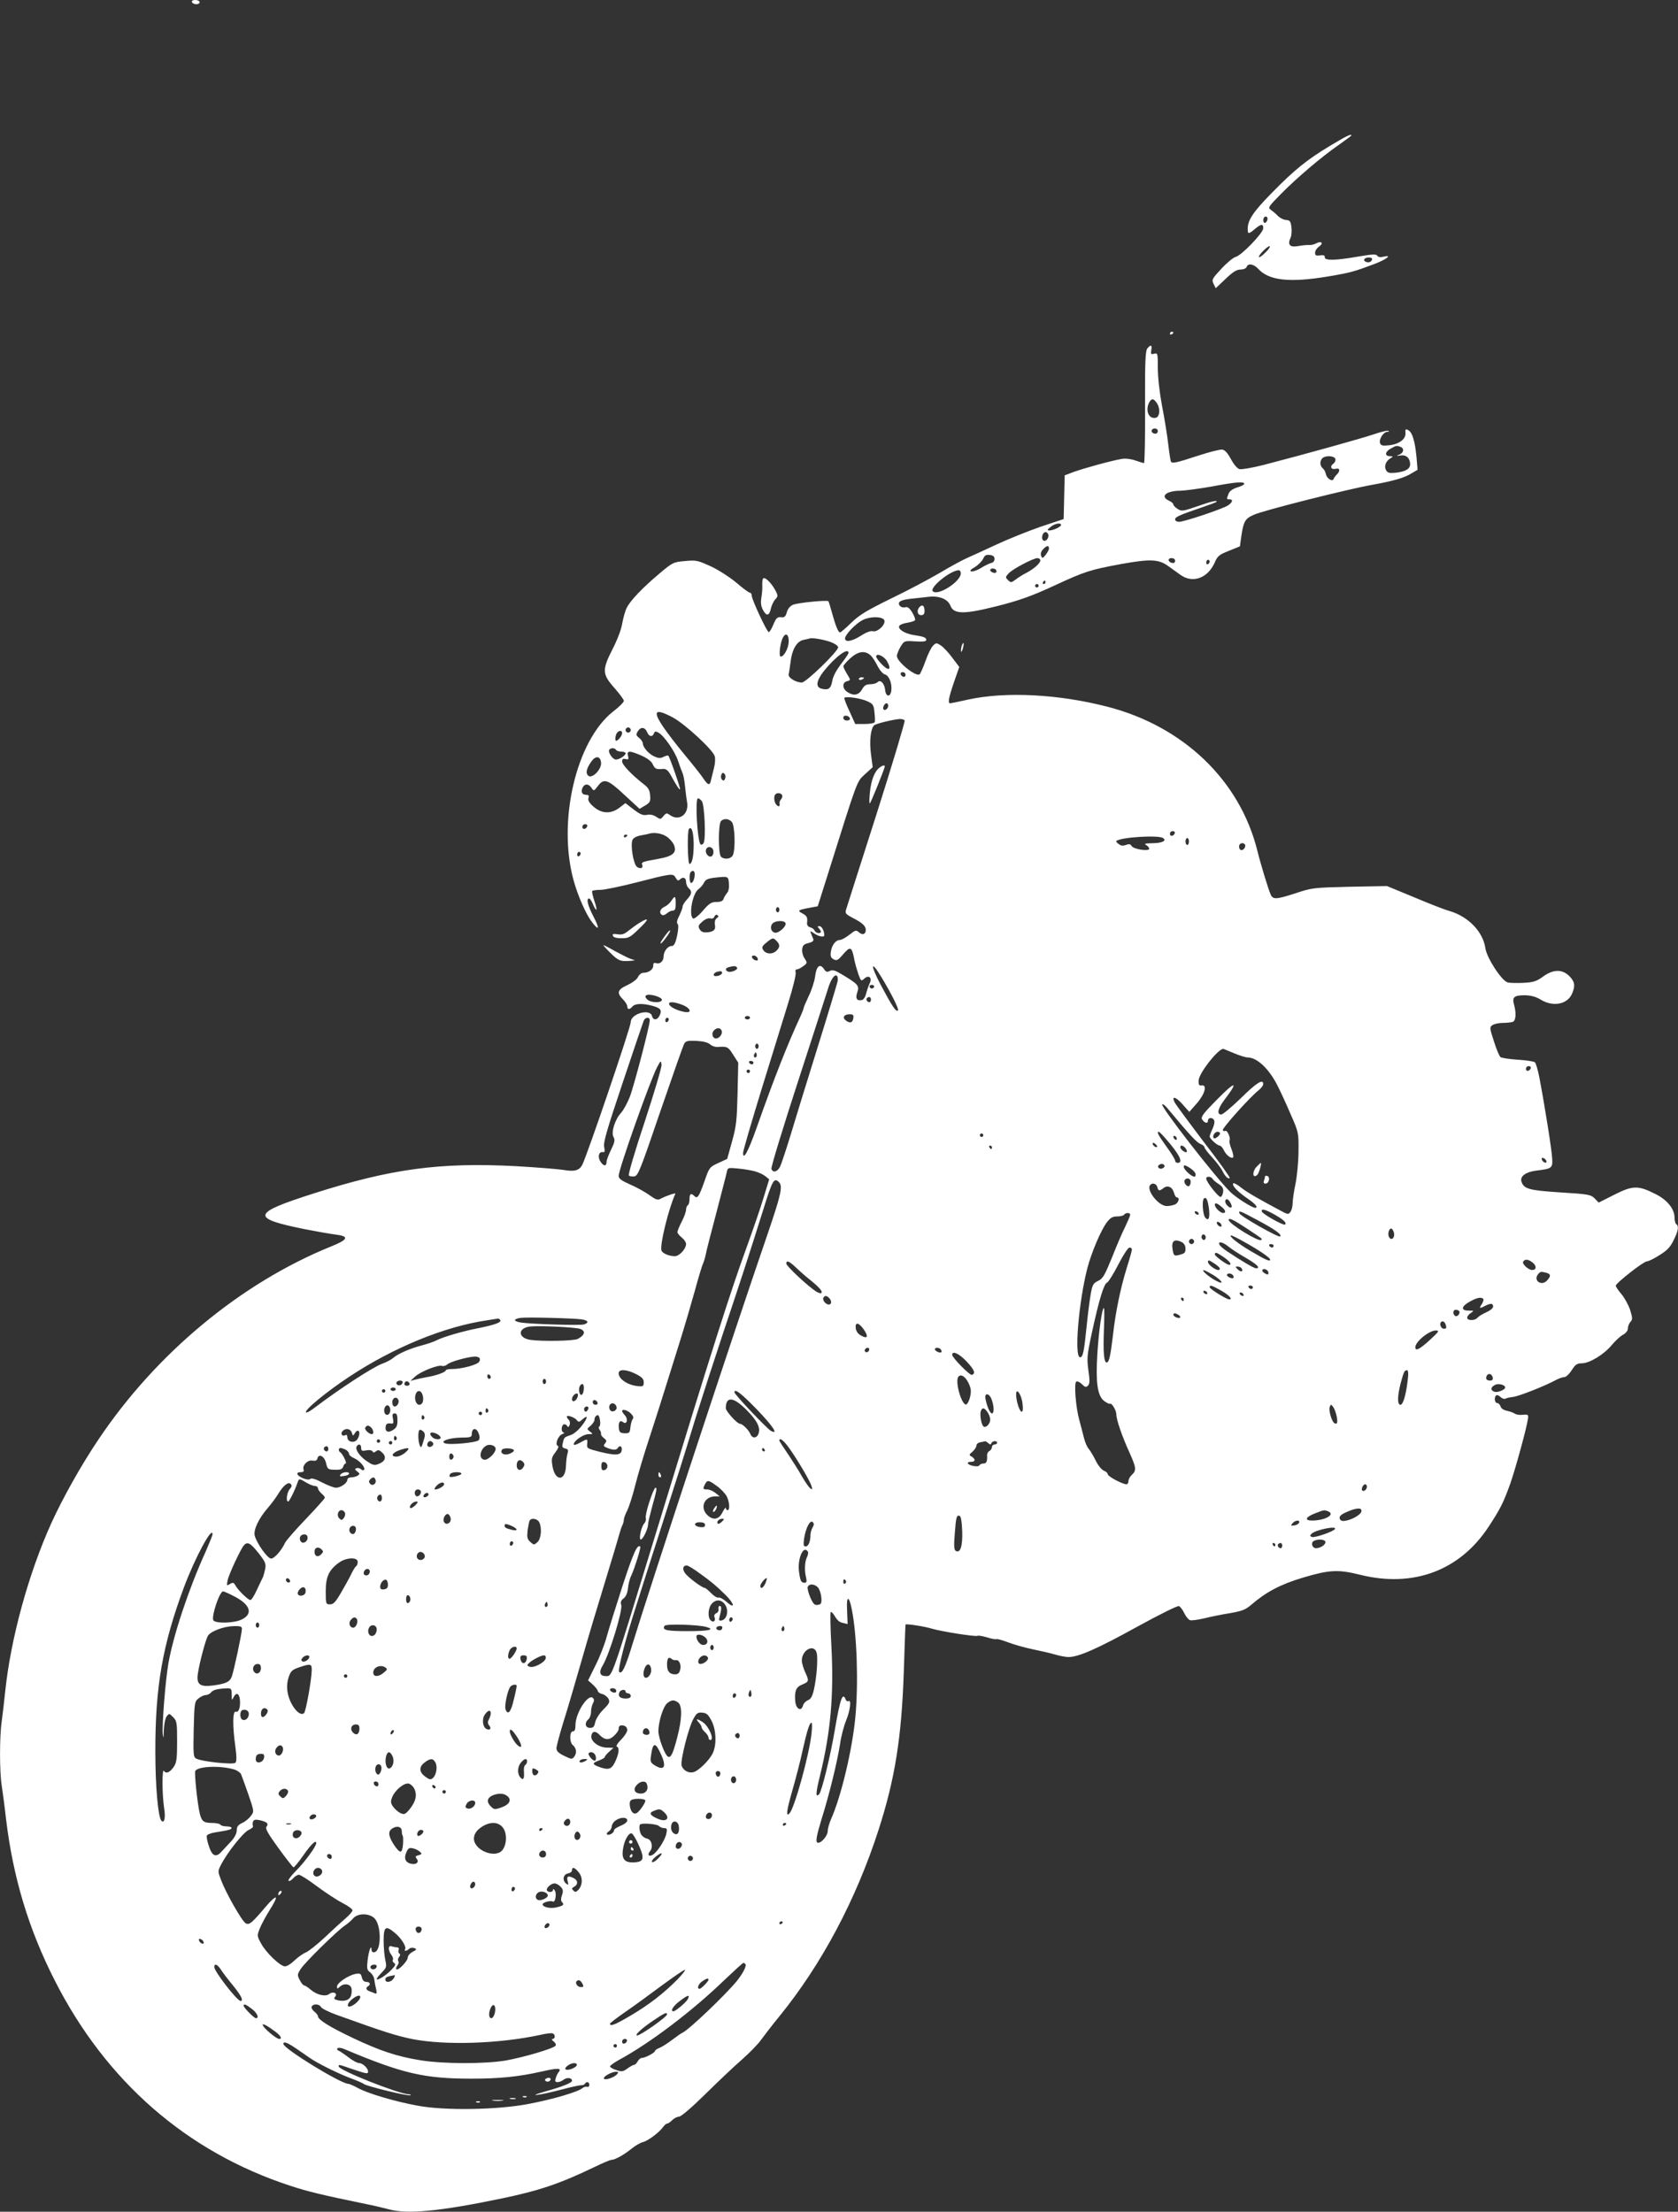 <?xml version="1.0" standalone="no"?>
<!DOCTYPE svg PUBLIC "-//W3C//DTD SVG 20010904//EN"
 "http://www.w3.org/TR/2001/REC-SVG-20010904/DTD/svg10.dtd">
<svg version="1.0" xmlns="http://www.w3.org/2000/svg"
 width="971pt" height="1280pt" viewBox="0 0 971 1280"
 preserveAspectRatio="xMidYMid meet">
<rect x="0" y="0" width="971" height="1280" fill="#333333" stroke="none"/>
<g transform="translate(0,1280) scale(0.1,-0.1)"
fill="#ffffff" stroke="none">
<path d="M1110 12791 c0 -5 6 -11 13 -13 17 -7 38 2 31 13 -7 12 -44 12 -44 0z"/>
<path d="M7698 11957 c-138 -83 -209 -141 -341 -276 -106 -108 -137 -155 -137
-206 0 -31 5 -31 42 0 36 30 48 31 48 4 0 -27 -126 -158 -160 -166 -14 -4 -51
-34 -82 -68 -54 -58 -57 -63 -46 -87 l13 -26 57 54 c42 40 64 54 86 54 17 0
32 6 36 15 8 23 40 18 67 -11 62 -68 182 -81 404 -44 130 22 151 28 268 72 73
28 107 56 51 42 -17 -4 -29 -2 -34 6 -6 10 -27 9 -106 -4 -135 -24 -199 -25
-198 -5 1 11 -6 14 -27 11 -24 -3 -29 -1 -29 16 0 11 10 26 23 35 28 19 15 35
-16 19 -12 -7 -31 -11 -42 -10 -11 1 -39 -2 -62 -6 -49 -9 -64 7 -45 48 6 13
8 41 5 62 -4 33 -9 39 -30 41 -14 0 -35 11 -47 22 -11 12 -30 28 -41 36 -19
13 -17 17 55 90 91 93 239 219 338 287 39 28 72 52 72 54 0 11 -27 -2 -122
-59z m-365 -432 c-3 -8 -9 -15 -14 -15 -10 0 -12 24 -3 33 11 11 24 -3 17 -18z
m-11 -187 c-17 -18 -34 -29 -37 -26 -3 3 8 20 26 37 17 18 34 29 37 26 3 -3
-8 -20 -26 -37z m618 -37 c0 -6 -5 -13 -10 -16 -15 -9 -43 3 -35 15 8 13 45
13 45 1z"/>
<path d="M6770 10869 c0 -5 5 -7 10 -4 6 3 10 8 10 11 0 2 -4 4 -10 4 -5 0
-10 -5 -10 -11z"/>
<path d="M6639 10783 c-11 -13 -14 -79 -13 -340 1 -177 -2 -323 -6 -323 -4 0
-27 7 -50 15 -26 9 -58 13 -79 9 -56 -9 -219 -54 -277 -75 l-53 -20 -3 -126
-3 -127 -135 -45 c-74 -26 -189 -72 -255 -103 -66 -31 -141 -65 -166 -76 -26
-11 -98 -50 -160 -87 -63 -37 -191 -105 -285 -150 -140 -69 -180 -93 -228
-139 -31 -31 -61 -56 -65 -56 -10 0 -25 35 -47 115 -9 33 -18 62 -20 65 -4 9
-176 -8 -205 -20 -17 -7 -30 -23 -36 -43 -7 -26 -14 -32 -34 -29 -21 2 -28 -5
-44 -43 -10 -25 -22 -44 -27 -43 -12 4 -98 189 -98 211 0 9 -5 17 -11 17 -6 0
-41 26 -77 57 -37 31 -103 74 -148 95 -77 35 -85 37 -150 31 -67 -6 -71 -7
-150 -74 -96 -81 -166 -154 -187 -196 -9 -17 -20 -57 -26 -89 -5 -35 -28 -95
-55 -148 -63 -123 -62 -147 9 -227 30 -34 55 -68 55 -75 0 -8 -27 -35 -61 -61
-215 -168 -325 -637 -229 -981 25 -89 71 -194 106 -239 41 -54 45 -38 8 33
-33 64 -43 104 -25 104 5 0 14 -14 21 -30 22 -53 30 -43 10 14 -10 30 -16 57
-13 60 4 3 25 6 48 6 22 0 113 19 200 41 214 55 220 56 235 29 9 -16 15 -19
23 -11 19 19 37 12 37 -13 0 -13 7 -29 15 -36 21 -18 19 -35 -10 -66 -14 -15
-25 -33 -25 -41 0 -8 -9 -31 -19 -52 -13 -25 -17 -41 -10 -48 6 -6 5 -30 -3
-69 -10 -45 -18 -59 -32 -59 -22 0 -46 -31 -46 -61 0 -27 -22 -46 -44 -38 -12
4 -16 0 -16 -15 0 -22 -27 -41 -58 -41 -10 0 -24 -11 -30 -24 -6 -14 -32 -33
-61 -47 -58 -26 -64 -45 -26 -83 14 -14 25 -32 25 -41 0 -19 14 -19 30 0 15
18 59 19 115 4 48 -13 57 -25 42 -56 -13 -28 -37 -30 -44 -3 -12 45 -123 13
-123 -35 0 -30 -254 -776 -281 -827 -17 -32 -45 -40 -107 -29 -31 5 -156 15
-277 22 -441 23 -722 -15 -1170 -158 -360 -115 -367 -143 -50 -207 66 -13 146
-27 178 -31 80 -10 72 -29 -28 -69 -522 -212 -1012 -619 -1346 -1118 -99 -147
-206 -338 -272 -483 -132 -292 -235 -668 -267 -975 -6 -58 -15 -135 -20 -172
-13 -86 -13 -293 0 -372 5 -33 17 -121 25 -194 41 -339 131 -637 281 -932 297
-586 765 -994 1364 -1190 103 -34 188 -54 440 -106 41 -8 100 -22 130 -30 107
-30 299 -11 650 62 221 46 337 85 543 184 45 22 88 40 95 40 20 0 73 29 117
65 22 18 52 35 66 38 29 7 95 57 116 87 8 11 18 20 24 20 5 0 18 9 29 20 11
11 29 20 39 20 12 0 74 53 153 131 73 72 169 163 213 201 44 39 94 90 110 114
17 23 64 85 106 136 244 300 443 675 573 1078 95 295 133 532 146 915 5 149 9
271 10 273 0 6 108 -10 150 -23 55 -17 260 -49 267 -42 2 3 27 -1 55 -9 27 -9
52 -13 55 -10 3 2 33 -6 67 -19 34 -13 98 -31 142 -40 43 -9 101 -22 128 -30
27 -8 63 -15 80 -15 58 1 164 47 394 174 129 71 236 124 244 121 8 -3 22 -22
31 -41 9 -19 24 -37 32 -40 8 -4 45 1 83 10 37 9 104 23 150 30 68 12 90 20
122 48 87 75 170 119 301 158 151 45 203 48 330 16 308 -76 576 24 743 278 67
102 86 139 126 251 31 89 96 327 102 375 3 23 0 25 -30 22 -18 -2 -38 1 -45 6
-7 5 -27 13 -46 17 -20 4 -35 14 -38 26 -3 10 -12 19 -19 19 -16 0 -19 36 -5
45 5 3 16 -2 25 -11 9 -8 21 -12 27 -9 6 4 25 8 42 10 31 2 188 64 252 99 17
9 38 16 47 16 10 0 29 18 43 40 21 33 31 40 58 40 45 0 129 51 174 106 21 25
50 52 66 60 16 9 27 23 27 36 0 12 7 29 15 38 13 14 12 22 -2 69 -10 29 -32
70 -50 91 -18 21 -33 43 -33 49 0 15 161 141 180 141 9 0 42 16 73 36 45 28
63 47 82 87 27 54 31 82 15 92 -5 3 -10 21 -10 38 0 50 -42 103 -111 137 -99
50 -130 50 -237 -4 l-91 -46 -23 24 c-22 22 -34 25 -198 35 -183 12 -212 20
-226 63 -9 30 24 55 84 63 93 11 97 15 94 70 -2 47 -43 306 -75 473 -8 40 -19
78 -25 84 -5 5 -50 12 -99 15 -48 3 -93 10 -100 15 -7 5 -24 46 -38 91 -25 77
-26 82 -9 94 10 7 37 13 60 13 23 0 49 3 58 6 18 7 21 51 7 101 -12 42 1 53
63 53 36 -1 63 -8 91 -25 70 -43 151 -29 180 30 22 48 19 73 -14 106 -41 41
-93 40 -152 -3 -37 -27 -55 -33 -111 -36 -37 -2 -79 -1 -93 2 -35 9 -122 142
-130 200 -14 94 -98 181 -205 213 -30 8 -124 45 -209 81 l-155 64 -215 -4
c-209 -5 -219 -6 -312 -37 -114 -37 -133 -38 -146 -8 -13 28 -57 172 -78 257
-102 405 -428 717 -867 830 -283 73 -589 89 -807 41 -52 -12 -98 -21 -103 -21
-14 0 -9 30 22 121 l31 89 -40 53 c-21 29 -51 61 -66 71 -26 17 -28 17 -46 -1
-11 -11 -30 -50 -43 -87 -13 -37 -29 -73 -34 -78 -19 -19 -132 72 -132 105 0
11 10 35 21 54 22 35 22 35 85 31 45 -3 64 0 64 8 0 15 -15 20 -74 29 -51 8
-93 35 -82 53 4 7 25 15 47 18 22 4 42 10 44 15 3 4 -4 24 -16 44 -14 24 -27
34 -38 31 -22 -7 -45 9 -38 27 3 9 26 17 61 21 31 3 80 9 109 12 63 7 112 -13
127 -52 19 -49 78 -50 265 -3 131 33 203 58 345 124 168 78 201 88 379 121
168 30 215 28 271 -12 22 -16 54 -39 71 -51 71 -51 158 -19 198 71 16 38 26
46 82 68 l64 26 8 58 c13 87 22 103 73 125 54 25 551 150 684 173 121 22 186
40 229 67 l34 20 -6 72 c-9 94 -24 144 -47 157 -16 9 -19 7 -17 -16 3 -35 -37
-65 -95 -71 -37 -4 -46 -2 -52 12 -8 22 19 65 42 66 10 0 12 3 5 6 -7 2 -45
-7 -85 -21 -71 -24 -394 -114 -633 -176 -66 -17 -130 -28 -142 -25 -13 3 -33
26 -50 58 -19 35 -35 53 -50 55 -12 2 -71 -13 -130 -32 -135 -44 -159 -50
-167 -38 -3 5 -10 51 -16 103 -6 52 -22 151 -36 222 -14 75 -24 163 -24 216 0
86 -1 89 -21 84 -19 -5 -21 -3 -17 20 6 31 -3 35 -23 10z m56 -317 c21 -32 16
-80 -8 -84 -40 -8 -61 43 -37 89 14 25 26 24 45 -5z m5 -161 c0 -8 -6 -15 -14
-15 -17 0 -28 14 -19 24 12 12 33 6 33 -9z m1404 -91 c23 -9 20 -33 -6 -45
-21 -8 -20 -9 7 -5 33 5 54 -15 55 -51 0 -27 -28 -43 -85 -49 -37 -3 -46 -1
-55 16 -12 23 0 53 28 69 15 9 14 10 -5 11 -32 0 -29 26 5 44 31 18 35 18 56
10z m-377 -69 c3 -9 -2 -22 -12 -29 -22 -16 -12 -36 15 -29 23 6 27 -12 6 -33
-8 -7 -16 -19 -19 -26 -7 -19 -41 4 -45 30 -2 11 -10 26 -18 32 -17 15 -18 42
-2 58 17 17 67 15 75 -3z m-527 -145 c0 -5 -18 -15 -41 -21 -27 -9 -44 -21
-50 -37 -12 -31 -12 -32 6 -32 22 0 18 -17 -9 -35 -30 -20 -254 -95 -283 -95
-13 0 -23 6 -23 14 0 14 21 24 159 71 41 14 77 27 79 30 13 13 -31 3 -112 -26
-82 -28 -89 -29 -112 -14 -13 8 -24 20 -24 25 0 6 -11 16 -25 22 -55 25 -17
58 67 58 29 1 109 12 178 24 139 26 190 31 190 16z m-1060 -238 c0 -11 -46
-32 -68 -32 -14 1 -13 4 7 20 23 20 61 27 61 12z m-76 -51 c9 -14 -4 -41 -20
-41 -8 0 -14 8 -14 18 0 29 22 43 34 23z m6 -85 c0 -8 -9 -24 -19 -37 -18 -22
-20 -22 -26 -6 -5 11 -1 25 10 37 21 23 35 26 35 6z m-315 -61 c0 -12 -8 -21
-19 -23 -11 -3 -37 -15 -59 -29 -21 -13 -46 -22 -55 -20 -13 2 -8 9 19 25 20
12 41 34 48 48 9 20 17 25 39 22 19 -2 27 -9 27 -23z m265 -8 c0 -17 -38 -50
-82 -73 -18 -9 -45 -26 -61 -38 -25 -19 -28 -19 -44 -3 -16 15 -15 18 3 38 22
25 141 88 167 89 9 0 17 -6 17 -13z m780 -3 c0 -9 -7 -14 -17 -12 -25 5 -28
28 -4 28 12 0 21 -6 21 -16z m200 -3 c0 -6 -4 -13 -10 -16 -5 -3 -10 1 -10 9
0 9 5 16 10 16 6 0 10 -4 10 -9z m-1236 -50 c3 -4 3 -11 0 -14 -8 -8 -34 3
-34 14 0 11 27 12 34 0z m-204 -19 c0 -48 -133 -133 -162 -104 -21 21 100 120
150 122 6 0 12 -8 12 -18z m490 -52 c0 -5 -5 -10 -11 -10 -5 0 -7 5 -4 10 3 6
8 10 11 10 2 0 4 -4 4 -10z m-40 -20 c0 -5 -4 -10 -10 -10 -5 0 -10 5 -10 10
0 6 5 10 10 10 6 0 10 -4 10 -10z m-892 -202 c5 -26 -41 -68 -67 -61 -13 3
-38 -6 -69 -26 -52 -33 -92 -40 -92 -16 0 21 58 83 99 105 46 25 124 23 129
-2z m-554 -121 c-1 -38 -27 -87 -46 -87 -13 0 -4 80 13 111 16 30 34 17 33
-24z m244 -3 c23 -9 42 -22 42 -30 0 -24 -186 -204 -210 -204 -35 0 -82 29
-76 48 2 9 7 42 11 73 8 69 35 116 72 125 15 3 33 7 38 9 16 5 77 -5 123 -21z
m102 -63 c0 -5 -20 -34 -44 -65 -27 -36 -46 -71 -50 -97 -7 -43 -22 -55 -61
-45 -37 9 -32 45 13 103 66 82 142 139 142 104z m128 -14 c10 -9 28 -37 40
-61 12 -24 31 -46 42 -49 24 -6 42 -50 38 -91 -4 -42 -32 -42 -36 1 -4 38 -27
62 -44 45 -7 -7 -26 -12 -42 -12 -24 0 -35 -7 -48 -30 -19 -34 -50 -39 -86
-14 -28 19 -29 54 -2 61 24 7 24 5 0 45 -11 18 -20 37 -20 42 0 5 18 26 40 46
45 41 85 47 118 17z m95 -34 c28 -49 11 -60 -29 -19 -19 19 -34 40 -34 46 0
23 45 4 63 -27z m107 -79 c0 -17 -22 -14 -28 4 -2 7 3 12 12 12 9 0 16 -7 16
-16z m-220 -153 c31 -14 36 -21 40 -62 3 -26 4 -52 2 -58 -2 -6 -27 -11 -58
-11 l-55 0 -33 73 c-19 39 -32 75 -30 78 6 11 97 -2 134 -20z m120 -25 c0 -16
-18 -31 -27 -22 -8 8 5 36 17 36 5 0 10 -6 10 -14z m-1247 -68 c71 -38 234
-189 243 -225 4 -13 2 -43 -4 -66 -6 -23 -13 -54 -17 -69 -7 -37 -18 -35 -47
10 -14 20 -62 81 -107 135 -45 54 -99 125 -121 157 -66 97 -51 113 53 58z
m1025 -5 c2 -8 -5 -13 -17 -13 -12 0 -21 6 -21 16 0 18 31 15 38 -3z m317 -13
c3 -5 -70 -250 -163 -542 -94 -293 -173 -543 -177 -555 -5 -19 1 -25 37 -44
56 -28 78 -48 78 -70 0 -26 -19 -33 -39 -15 -17 15 -21 14 -56 -14 -21 -16
-45 -30 -55 -30 -24 0 -47 -30 -52 -68 -4 -26 0 -35 16 -44 17 -9 25 -6 52 26
46 53 53 50 69 -34 4 -19 14 -54 22 -78 15 -41 17 -42 35 -25 26 23 47 4 30
-29 -6 -13 -15 -39 -20 -58 -5 -21 -15 -36 -26 -38 -29 -6 -37 11 -25 46 13
37 5 46 -88 102 -41 25 -55 29 -71 21 -16 -9 -23 -6 -34 11 -23 34 -44 17 -51
-42 -4 -29 -20 -80 -37 -114 -16 -35 -30 -66 -30 -71 0 -5 -9 -27 -19 -49 -72
-155 -152 -357 -252 -641 -49 -139 -79 -194 -79 -147 0 12 48 176 106 365 58
188 128 414 155 502 27 87 47 167 43 177 -3 11 0 18 8 18 7 0 24 9 37 19 23
17 23 19 7 44 -10 14 -16 38 -14 53 2 22 10 30 36 36 24 6 32 13 28 24 -22 53
-23 51 7 31 27 -18 57 -23 57 -9 -1 26 -15 52 -28 52 -12 0 -13 -3 -4 -12 7
-7 12 -16 12 -20 0 -14 -30 -9 -36 6 -3 8 -14 16 -25 19 -12 3 -20 13 -19 24
4 34 0 42 -27 57 -31 16 -26 20 46 33 l43 8 60 190 c173 550 165 530 213 574
l45 41 -10 76 c-10 75 -2 146 18 166 10 10 109 34 149 37 12 0 25 -3 28 -9z
m-1585 -55 c0 -8 -7 -15 -15 -15 -8 0 -15 7 -15 15 0 8 7 15 15 15 8 0 15 -7
15 -15z m95 -13 c11 -26 30 -29 39 -7 4 13 10 14 26 5 32 -17 97 -110 114
-165 9 -27 21 -59 26 -70 5 -11 11 -45 14 -75 3 -30 8 -72 12 -93 12 -70 -47
-113 -101 -73 -16 12 -21 11 -36 -7 -16 -20 -18 -20 -42 -4 -16 11 -36 15 -54
11 -22 -4 -38 2 -76 31 l-48 37 -34 -26 c-49 -38 -103 -36 -150 5 -25 22 -34
37 -30 50 5 14 1 19 -13 19 -24 0 -33 18 -20 43 12 23 34 22 51 -3 13 -19 14
-19 36 10 35 48 58 40 155 -51 l87 -80 32 19 c28 17 32 23 29 58 -2 30 -10 45
-35 64 -71 55 -127 114 -127 133 0 14 5 18 20 14 17 -4 19 -1 14 19 -8 31 9
31 78 1 35 -16 58 -33 65 -50 13 -27 20 -31 61 -27 15 1 27 -8 40 -30 37 -67
53 -92 57 -88 4 4 -59 186 -68 195 -3 2 -15 -1 -27 -7 -17 -9 -29 -9 -51 1
-33 13 -69 54 -69 76 0 8 -10 23 -21 32 -19 15 -20 20 -8 39 17 27 41 25 54
-6z m-145 -6 c0 -16 -30 -50 -37 -42 -3 3 -3 17 1 31 7 26 36 35 36 11z m-35
-96 c3 -5 17 -10 31 -10 13 0 24 -4 24 -10 0 -15 -46 -41 -61 -35 -19 7 -41
43 -34 55 8 13 32 13 40 0z m-87 -73 c5 -38 -51 -95 -73 -77 -18 15 -12 41 17
83 25 35 52 32 56 -6z m718 -93 c-5 -13 -10 -14 -18 -6 -6 6 -8 18 -4 28 5 13
10 14 18 6 6 -6 8 -18 4 -28z m329 -94 c4 -6 2 -17 -4 -24 -7 -8 -11 -18 -10
-22 3 -21 -2 -26 -16 -14 -15 13 -20 51 -8 63 10 10 31 8 38 -3z m-464 -36
c16 -19 25 -222 10 -244 -5 -8 -13 -11 -17 -7 -19 19 -33 267 -15 267 5 0 14
-7 22 -16z m173 -120 c19 -18 23 -163 6 -195 -12 -21 -50 -25 -68 -7 -16 16
-16 190 0 206 17 17 44 15 62 -4z m-836 -26 c-6 -18 -28 -21 -28 -4 0 9 7 16
16 16 9 0 14 -5 12 -12z m616 -95 c1 -73 -8 -123 -24 -123 -11 0 -14 193 -3
203 15 16 25 -15 27 -80z m2784 55 c-6 -18 -28 -21 -28 -4 0 9 7 16 16 16 9 0
14 -5 12 -12z m-2943 -18 c18 -11 38 -34 45 -50 18 -44 -5 -65 -88 -80 -94
-17 -102 -19 -96 -35 8 -19 -10 -26 -30 -12 -21 15 -40 132 -25 158 5 10 26
21 47 24 20 4 42 8 47 10 28 9 71 3 100 -15z m-225 6 c0 -3 -4 -8 -10 -11 -5
-3 -10 -1 -10 4 0 6 5 11 10 11 6 0 10 -2 10 -4z m3100 -16 c24 -16 -6 -30
-65 -30 -39 -1 -46 -3 -32 -11 9 -5 17 -15 17 -21 0 -17 -91 -3 -102 16 -6 11
-14 13 -32 6 -17 -6 -30 -5 -42 5 -11 7 -17 15 -14 18 26 22 242 35 270 17z
m150 -20 c0 -11 -4 -20 -10 -20 -5 0 -10 9 -10 20 0 11 5 20 10 20 6 0 10 -9
10 -20z m323 -16 c9 -10 -4 -34 -19 -34 -8 0 -14 9 -14 20 0 19 19 27 33 14z
m-3075 -38 c2 -10 -1 -23 -7 -29 -16 -16 -44 14 -35 37 8 22 38 17 42 -8z
m-768 -15 c0 -6 -4 -13 -10 -16 -5 -3 -10 1 -10 9 0 9 5 16 10 16 6 0 10 -4
10 -9z m660 -120 c0 -26 -10 -51 -21 -51 -10 0 -12 53 -2 63 12 13 23 7 23
-12z m198 -55 c2 -23 -2 -45 -11 -54 -8 -10 -17 -25 -20 -34 -4 -13 -17 -18
-41 -18 -29 0 -42 -8 -79 -51 -25 -29 -50 -48 -56 -45 -27 17 -4 146 31 170
11 8 26 25 32 38 9 18 22 24 66 29 74 8 75 8 78 -35z m292 -151 c0 -8 -4 -15
-10 -15 -5 0 -10 7 -10 15 0 8 5 15 10 15 6 0 10 -7 10 -15z m-363 -49 c-9 -8
-13 -21 -10 -38 6 -29 -8 -42 -50 -44 -19 -1 -31 5 -39 19 -9 18 -6 24 17 44
16 14 34 21 45 18 11 -3 20 0 24 10 3 9 11 13 17 9 9 -5 8 -10 -4 -18z m398
-27 c10 -16 -36 -60 -60 -57 -23 4 -32 33 -15 53 14 17 66 20 75 4z m-51 -105
c21 -21 20 -37 -3 -58 -23 -21 -60 -18 -75 7 -9 14 -6 22 19 42 36 29 39 30
59 9z m-110 -100 c4 -11 1 -14 -11 -12 -9 2 -18 9 -21 16 -6 18 25 15 32 -4z
m-119 -54 c7 -12 -34 -30 -52 -23 -19 7 -16 21 5 26 30 8 41 7 47 -3z m836
-56 c58 -96 102 -184 95 -192 -11 -10 -34 25 -100 149 -61 116 -58 147 5 43z
m-923 24 c-5 -16 -48 -24 -48 -10 0 11 17 20 38 21 8 1 12 -5 10 -11z m669
-47 c-3 -14 -55 -188 -117 -386 -62 -198 -132 -427 -157 -510 -25 -82 -52
-162 -59 -177 -16 -31 -41 -37 -50 -13 -4 8 67 239 156 513 89 273 166 513
172 532 14 48 37 82 49 74 6 -3 9 -18 6 -33z m211 -32 c-2 -6 -8 -10 -13 -10
-5 0 -11 4 -13 10 -2 6 4 11 13 11 9 0 15 -5 13 -11z m-1228 -75 c0 -20 -65
-18 -85 2 -12 12 -13 19 -5 24 18 11 90 -10 90 -26z m1210 1 c0 -8 -4 -15 -9
-15 -13 0 -22 16 -14 24 11 11 23 6 23 -9z m-1090 -31 c49 -20 56 -50 9 -40
-42 8 -82 28 -87 44 -5 17 29 15 78 -4z m988 -76 c-4 -27 -18 -32 -42 -15 -24
17 -13 37 20 37 20 0 25 -4 22 -22z m-598 2 c0 -5 -7 -10 -15 -10 -8 0 -15 5
-15 10 0 6 7 10 15 10 8 0 15 -4 15 -10z m-580 -15 c0 -31 -92 -383 -116 -444
-14 -36 -37 -77 -50 -91 -35 -38 -59 -113 -44 -140 10 -18 7 -31 -14 -74 -14
-29 -26 -60 -26 -69 0 -28 -17 -28 -35 0 -19 28 -9 61 15 55 9 -2 11 7 6 31
-5 27 17 102 108 373 62 186 117 347 121 357 9 21 35 23 35 2z m110 6 c0 -6
-4 -13 -10 -16 -5 -3 -10 1 -10 9 0 9 5 16 10 16 6 0 10 -4 10 -9z m306 -66
c7 -18 -13 -45 -33 -45 -19 0 -28 27 -13 45 16 19 39 19 46 0z m-67 -79 c11
-10 32 -17 48 -15 50 4 58 0 86 -46 l29 -45 -4 -178 c-4 -156 -7 -189 -32
-278 l-28 -101 -52 -24 c-50 -23 -52 -26 -79 -104 -32 -90 -41 -105 -59 -87
-19 19 -28 14 -28 -17 0 -17 -4 -33 -10 -36 -5 -3 -10 -15 -10 -26 0 -11 -11
-42 -25 -69 -14 -27 -25 -54 -25 -61 0 -6 11 -20 25 -31 14 -11 25 -28 25 -37
0 -29 -39 -71 -65 -71 -33 0 -71 16 -77 32 -12 29 41 244 80 329 4 8 -54 -12
-84 -28 -18 -10 -28 -7 -68 22 -26 18 -76 46 -112 61 -49 22 -64 33 -64 49 0
38 182 552 223 630 21 39 22 39 25 13 2 -14 -42 -161 -97 -329 -58 -174 -97
-307 -92 -312 5 -5 19 -7 32 -5 21 3 35 38 149 373 70 204 132 380 138 392 10
19 19 21 72 19 40 -2 66 -9 79 -20z m281 -11 c0 -8 -4 -15 -10 -15 -5 0 -10 7
-10 15 0 8 5 15 10 15 6 0 10 -7 10 -15z m2750 -40 c33 -14 69 -25 80 -25 54
0 123 -65 172 -162 15 -29 49 -102 75 -163 48 -109 48 -111 47 -215 0 -58 -8
-143 -17 -189 -10 -46 -17 -98 -17 -115 0 -18 -6 -40 -12 -49 -11 -15 -16 -15
-38 -4 -149 79 -211 115 -247 143 -23 19 -44 30 -47 25 -8 -13 28 -50 87 -90
42 -29 60 -51 40 -51 -18 0 -113 61 -144 92 -88 87 -405 495 -394 507 4 3 16
-6 28 -20 136 -163 172 -201 193 -209 13 -5 24 -14 24 -20 0 -6 20 -32 44 -58
24 -26 51 -61 60 -79 16 -33 34 -49 42 -40 3 3 -64 97 -150 208 -85 112 -160
214 -167 226 -23 43 3 38 43 -7 l40 -45 44 50 c47 54 61 109 27 103 -14 -2
-18 4 -17 29 2 42 109 179 142 183 1 0 29 -11 62 -25z m-2764 -22 c-10 -10
-19 5 -10 18 6 11 8 11 12 0 2 -7 1 -15 -2 -18z m-16 -33 c0 -5 -4 -10 -9 -10
-6 0 -13 5 -16 10 -3 6 1 10 9 10 9 0 16 -4 16 -10z m4498 -32 c-6 -18 -28
-21 -28 -4 0 9 7 16 16 16 9 0 14 -5 12 -12z m-4518 -18 c0 -5 -4 -10 -10 -10
-5 0 -10 5 -10 10 0 6 5 10 10 10 6 0 10 -4 10 -10z m2403 -387 c82 -93 107
-143 72 -143 -8 0 -15 6 -15 13 0 7 -22 43 -50 81 -46 64 -58 86 -45 86 3 0
20 -16 38 -37z m-1053 17 c0 -5 -4 -10 -10 -10 -5 0 -10 5 -10 10 0 6 5 10 10
10 6 0 10 -4 10 -10z m1120 -21 c0 -6 -4 -7 -10 -4 -5 3 -10 11 -10 16 0 6 5
7 10 4 6 -3 10 -11 10 -16z m-114 -46 c-7 -7 -26 7 -26 19 0 6 6 6 15 -2 9 -7
13 -15 11 -17z m-956 -3 c0 -5 -2 -10 -4 -10 -3 0 -8 5 -11 10 -3 6 -1 10 4
10 6 0 11 -4 11 -10z m1120 -5 c7 -9 10 -18 7 -22 -8 -7 -37 15 -37 28 0 14
16 11 30 -6z m2088 -74 c3 -8 -1 -12 -9 -9 -7 2 -15 10 -17 17 -3 8 1 12 9 9
7 -2 15 -10 17 -17z m-2218 -41 c-9 -6 -19 -5 -25 1 -6 6 -5 13 5 19 9 6 19 5
25 -1 6 -6 5 -13 -5 -19z m188 -33 c2 -9 -1 -17 -6 -17 -17 0 -62 41 -62 57 0
12 5 12 32 -4 18 -11 34 -27 36 -36z m-2546 13 c20 -6 46 -18 58 -28 l21 -17
-32 -105 c-17 -57 -62 -188 -99 -290 -92 -252 -193 -568 -522 -1645 -266 -870
-254 -835 -293 -835 -35 0 -41 23 -17 62 39 65 116 319 107 349 -5 16 -2 27
13 38 14 10 23 32 26 60 2 24 11 58 20 75 18 38 56 160 51 165 -17 16 -40 -36
-102 -225 -39 -121 -81 -255 -93 -299 -12 -44 -41 -118 -65 -165 l-42 -85 28
-25 c15 -14 28 -30 28 -36 1 -7 12 -15 26 -18 13 -3 29 -16 36 -27 9 -19 6
-27 -30 -63 -23 -23 -43 -55 -47 -74 -5 -25 -11 -32 -30 -32 -28 0 -33 30 -9
50 8 7 15 26 15 42 0 16 5 39 11 50 8 14 8 23 0 31 -27 27 -100 -85 -101 -155
0 -27 -4 -38 -15 -38 -20 0 -20 -63 -1 -79 21 -17 25 -45 10 -66 -14 -18 -15
-18 -59 3 -33 16 -45 28 -45 44 0 12 18 79 39 148 22 69 69 229 105 355 36
127 98 334 137 460 39 127 75 248 81 270 6 22 14 48 19 57 5 10 9 25 9 33 0 9
9 33 20 54 10 21 31 85 45 142 14 57 52 185 85 284 32 99 75 232 94 295 20 63
56 180 81 259 25 80 63 209 85 288 21 78 43 150 48 160 5 10 12 34 16 53 3 19
31 127 61 240 29 113 57 218 60 234 6 29 6 29 68 23 34 -3 79 -11 99 -17z
m2645 -43 c4 -7 21 -21 36 -30 21 -14 27 -25 25 -44 -2 -15 -8 -28 -14 -30
-12 -4 -84 87 -84 106 0 15 27 14 37 -2z m-127 -16 c0 -11 -4 -22 -9 -25 -12
-8 -34 21 -26 34 11 17 35 11 35 -9z m-2382 -3 c23 -23 11 -74 -69 -308 -191
-555 -687 -2063 -779 -2365 -41 -135 -61 -177 -77 -161 -10 9 36 189 98 381
26 83 84 265 129 405 118 368 141 441 214 680 37 118 110 343 162 500 95 283
143 430 231 710 53 171 62 187 91 158z m2189 -28 c6 -24 12 -24 37 -5 24 18
51 5 60 -30 4 -14 11 -25 16 -25 18 0 11 -29 -9 -40 -11 -5 -33 -10 -49 -10
-49 0 -123 96 -95 123 13 14 35 6 40 -13z m298 -120 c8 -58 -1 -82 -22 -55
-13 19 -18 96 -7 108 13 13 22 -4 29 -53z m125 29 c7 -11 9 -23 6 -26 -8 -9
-36 17 -36 33 0 21 18 17 30 -7z m-47 -27 c20 -17 22 -32 5 -32 -17 0 -48 31
-48 47 0 15 13 11 43 -15z m304 -42 c52 -30 70 -47 59 -57 -7 -8 -129 60 -134
75 -6 20 20 13 75 -18z m-442 10 c3 -5 2 -10 -4 -10 -5 0 -13 5 -16 10 -3 6
-2 10 4 10 5 0 13 -4 16 -10z m341 -41 c105 -56 143 -84 132 -95 -9 -8 -230
117 -236 134 -6 19 3 15 104 -39z m-736 31 c0 -6 -13 -36 -28 -68 -16 -31 -51
-112 -77 -179 -43 -105 -53 -123 -81 -136 -28 -14 -33 -22 -43 -80 -6 -35 -16
-113 -22 -173 -16 -158 -22 -189 -39 -189 -35 0 -8 320 42 515 24 92 79 221
113 266 21 27 33 34 60 34 19 0 37 5 40 10 8 13 35 13 35 0z m680 -83 c90 -60
85 -56 78 -63 -14 -13 -188 94 -188 116 0 15 28 1 110 -53z m-152 24 c3 -8 -1
-12 -9 -9 -7 2 -15 10 -17 17 -3 8 1 12 9 9 7 -2 15 -10 17 -17z m997 -41 c11
-33 -16 -57 -29 -25 -6 17 2 45 14 45 5 0 11 -9 15 -20z m-1090 -40 c-5 -8
-11 -8 -17 -2 -6 6 -7 16 -3 22 5 8 11 8 17 2 6 -6 7 -16 3 -22z m224 -17 c87
-48 151 -92 151 -103 0 -13 -24 -3 -115 51 -73 43 -130 89 -110 89 4 0 38 -16
74 -37z m-289 2 c0 -8 -7 -15 -15 -15 -8 0 -15 7 -15 15 0 8 7 15 15 15 8 0
15 -7 15 -15z m-69 -5 c11 -6 19 -21 19 -35 0 -26 -3 -29 -41 -39 -24 -5 -27
-3 -33 29 -10 53 9 69 55 45z m266 -23 c15 -13 61 -43 101 -66 67 -39 89 -61
60 -61 -12 0 -83 42 -170 100 -21 14 -40 31 -42 38 -8 20 20 14 51 -11z m263
3 c0 -5 -4 -10 -9 -10 -6 0 -13 5 -16 10 -3 6 1 10 9 10 9 0 16 -4 16 -10z
m-820 -21 c0 -6 -13 -54 -30 -107 -37 -121 -65 -256 -80 -392 -14 -117 -22
-155 -36 -155 -16 0 -21 58 -16 188 3 70 3 127 0 127 -11 0 -30 -135 -38 -265
-10 -164 0 -241 38 -272 15 -11 30 -19 34 -17 11 7 38 -38 38 -63 0 -30 34
-128 77 -222 38 -85 40 -101 13 -126 -11 -10 -20 -26 -20 -37 0 -10 -5 -18
-12 -18 -22 0 -107 45 -108 58 0 7 -10 16 -23 21 -12 5 -33 30 -46 57 -13 27
-32 58 -41 69 -10 11 -22 40 -28 65 -6 25 -18 70 -26 100 -21 74 -32 215 -18
224 6 4 21 -3 33 -15 18 -18 23 -19 35 -8 10 11 11 29 2 89 -9 69 -8 86 21
220 41 189 69 280 87 287 8 3 37 50 65 104 28 55 57 99 65 99 8 0 14 -5 14
-11z m532 -45 c35 -25 49 -44 30 -44 -13 0 -82 50 -82 60 0 16 11 12 52 -16z
m-24 -63 c2 -6 -1 -11 -8 -11 -19 0 -60 32 -60 47 0 12 6 11 32 -6 18 -11 34
-25 36 -30z m1812 31 c23 -19 21 -42 -4 -42 -22 0 -60 36 -52 48 10 17 30 15
56 -6z m-4268 -24 c19 -18 53 -49 77 -68 61 -49 81 -72 75 -82 -3 -5 -18 -1
-32 8 -48 31 -172 147 -172 161 0 21 16 15 52 -19z m2583 -9 c12 -19 -5 -23
-22 -6 -16 16 -16 17 -1 17 9 0 20 -5 23 -11z m155 -25 c0 -12 -4 -12 -20 -4
-11 6 -18 15 -15 20 8 13 35 0 35 -16z m-321 -12 c58 -36 69 -63 12 -31 -41
23 -82 60 -65 58 5 0 29 -13 53 -27z m1929 12 c27 -8 28 -19 3 -46 -32 -33
-80 2 -51 37 14 17 16 17 48 9z m-1813 -15 c4 -6 5 -12 2 -15 -7 -7 -37 7 -37
17 0 13 27 11 35 -2z m-67 -89 c46 -27 67 -50 45 -50 -16 0 -113 61 -113 70 0
15 11 12 68 -20z m182 20 c0 -5 -4 -10 -9 -10 -6 0 -13 5 -16 10 -3 6 1 10 9
10 9 0 16 -4 16 -10z m-265 -30 c3 -5 2 -10 -4 -10 -5 0 -13 5 -16 10 -3 6 -2
10 4 10 5 0 13 -4 16 -10z m210 -10 c3 -5 2 -10 -4 -10 -5 0 -13 5 -16 10 -3
6 -2 10 4 10 5 0 13 -4 16 -10z m-2397 -22 c16 -16 15 -38 -2 -38 -18 0 -39
27 -31 40 8 13 18 13 33 -2z m2052 -8 c0 -5 -2 -10 -4 -10 -3 0 -8 5 -11 10
-3 6 -1 10 4 10 6 0 11 -4 11 -10z m1733 3 c4 -3 0 -17 -8 -30 -18 -27 -14
-28 24 -8 16 8 31 11 35 8 15 -15 3 -31 -34 -48 -22 -10 -45 -24 -51 -32 -15
-17 -59 -17 -59 1 0 7 9 20 21 27 20 14 19 14 -13 14 -46 0 -43 24 7 52 41 23
66 28 78 16z m-139 -71 c8 -13 -11 -35 -23 -28 -16 10 -14 36 3 36 8 0 17 -4
20 -8z m-1624 -22 c8 -5 12 -12 9 -15 -8 -8 -39 5 -39 16 0 11 11 11 30 -1z
m-3452 -26 c36 -6 42 -19 11 -29 -21 -7 -308 2 -366 11 -18 3 -33 9 -33 14 0
5 15 11 33 13 38 5 307 -2 355 -9z m-473 -4 c8 -13 -31 -27 -124 -46 -93 -18
-206 -51 -245 -71 -15 -8 -53 -21 -84 -29 -69 -18 -140 -49 -167 -73 -11 -10
-40 -25 -65 -34 -54 -20 -250 -148 -384 -250 -27 -21 -51 -35 -55 -31 -12 12
115 117 248 205 256 170 553 292 800 328 31 5 59 9 63 10 4 0 10 -4 13 -9z
m5474 -42 c1 -5 -5 -8 -13 -8 -19 0 -30 32 -14 41 12 7 25 -9 27 -33z m-3370
-13 c28 -41 21 -56 -17 -34 -17 9 -28 25 -30 42 -5 38 18 34 47 -8z m-1641 4
c32 -12 27 -36 -15 -58 -23 -12 -211 -15 -276 -5 -72 12 -71 69 1 77 53 6 263
-4 290 -14z m4916 -64 c-59 -54 -84 -67 -84 -42 0 32 79 97 119 97 22 0 18 -6
-35 -55z m-3244 -53 c0 -13 -12 -22 -22 -16 -10 6 -1 24 13 24 5 0 9 -4 9 -8z
m415 -3 c4 -6 5 -12 2 -15 -7 -7 -37 7 -37 17 0 13 27 11 35 -2z m149 -69 c45
-48 53 -69 30 -77 -12 -4 -114 100 -114 116 0 26 41 7 84 -39z m-2819 20 c4
-6 2 -17 -4 -23 -13 -17 -103 -40 -153 -40 -21 0 -38 -3 -38 -7 0 -11 -55 -31
-110 -40 -25 -5 -56 -11 -70 -15 l-25 -7 27 25 c32 30 135 70 156 62 8 -3 22
1 31 9 16 15 115 43 158 45 12 1 25 -4 28 -9z m905 -92 c35 -18 45 -28 45 -48
0 -23 -3 -25 -35 -22 -58 6 -110 41 -110 74 0 26 44 24 100 -4z m4466 -35
c-10 -87 -27 -143 -42 -143 -19 0 -18 50 1 124 18 67 22 76 37 76 7 0 9 -19 4
-57z m-5306 16 c0 -5 -4 -9 -10 -9 -5 0 -10 7 -10 16 0 8 5 12 10 9 6 -3 10
-10 10 -16z m5798 -2 c2 -12 -3 -17 -17 -17 -12 0 -21 6 -21 13 0 31 32 34 38
4z m-3034 -30 c15 -31 17 -47 10 -80 -5 -22 -15 -42 -22 -45 -27 -9 -69 138
-45 162 15 15 39 -1 57 -37z m-2444 8 c0 -8 -4 -15 -10 -15 -5 0 -10 7 -10 15
0 8 5 15 10 15 6 0 10 -7 10 -15z m-830 -4 c0 -14 -18 -23 -30 -16 -6 4 -8 11
-5 16 8 12 35 12 35 0z m40 -12 c0 -5 -7 -9 -15 -9 -15 0 -20 12 -9 23 8 8 24
-1 24 -14z m6340 -19 c0 -13 -43 -30 -61 -25 -26 8 -24 28 4 41 20 9 57 -1 57
-16z m-5332 -12 c-3 -34 -20 -42 -26 -13 -5 22 5 45 18 45 7 0 10 -14 8 -32z
m-1088 2 c0 -5 -7 -10 -15 -10 -8 0 -15 5 -15 10 0 6 7 10 15 10 8 0 15 -4 15
-10z m-60 -10 c0 -5 -4 -10 -10 -10 -5 0 -10 5 -10 10 0 6 5 10 10 10 6 0 10
-4 10 -10z m216 -25 c8 -31 -1 -55 -20 -55 -18 0 -30 33 -21 60 9 28 33 25 41
-5z m1932 -80 c95 -99 130 -151 83 -126 -23 13 -211 211 -211 223 0 24 35 -2
128 -97z m1539 31 c4 -30 2 -46 -5 -46 -12 0 -32 61 -32 100 0 44 32 -2 37
-54z m-2577 33 c-12 -22 -30 -25 -30 -6 0 17 21 38 32 31 4 -3 3 -14 -2 -25z
m2399 -10 c14 -40 14 -79 1 -79 -11 0 -28 38 -37 83 -8 39 22 36 36 -4z
m-3435 2 c9 -14 -4 -41 -20 -41 -8 0 -14 10 -14 25 0 25 23 35 34 16z m1154
-19 c2 -7 -3 -12 -12 -12 -9 0 -16 7 -16 16 0 17 22 14 28 -4z m860 -40 c64
-64 84 -104 71 -140 -11 -28 -37 -28 -48 1 -9 22 -45 57 -59 57 -16 0 -82 73
-82 90 0 70 43 67 118 -8z m-750 15 c4 -21 -27 -35 -38 -17 -12 19 0 42 19 38
9 -2 17 -11 19 -21z m-1310 -11 c2 -10 -1 -23 -7 -29 -16 -16 -34 6 -26 33 8
24 28 22 33 -4z m5477 -43 c7 -37 3 -49 -14 -39 -15 10 -34 75 -26 94 6 16 7
16 20 -1 7 -10 16 -34 20 -54z m-4331 42 c-4 -8 -10 -15 -15 -15 -5 0 -9 7 -9
15 0 8 7 15 15 15 9 0 12 -6 9 -15z m-579 -4 c3 -5 1 -12 -5 -16 -5 -3 -10 1
-10 9 0 18 6 21 15 7z m2889 -13 c9 -12 16 -32 16 -44 0 -24 -24 -49 -38 -40
-13 8 -24 69 -16 90 8 22 20 20 38 -6z m-2063 -9 c14 -14 17 -24 10 -32 -5 -7
-11 -28 -13 -47 -3 -32 -6 -35 -33 -35 -23 1 -31 6 -33 24 -6 36 5 56 23 41
22 -18 32 16 11 39 -9 10 -16 21 -16 24 0 15 31 6 51 -14z m-861 1 c0 -5 -4
-10 -10 -10 -5 0 -10 5 -10 10 0 6 5 10 10 10 6 0 10 -4 10 -10z m-490 -40 c0
-31 -5 -43 -26 -56 -28 -19 -48 -9 -42 22 2 13 11 18 26 16 19 -3 21 0 16 27
-5 24 -3 31 10 31 12 0 16 -10 16 -40z m155 21 c3 -5 1 -12 -5 -16 -5 -3 -10
1 -10 9 0 18 6 21 15 7z m882 -19 c11 -14 15 -13 33 3 34 31 33 10 -3 -36 -19
-25 -46 -48 -64 -54 -38 -13 -39 -13 -46 -46 -6 -22 -3 -28 14 -32 17 -4 19
-10 13 -29 -4 -13 -8 -45 -9 -72 -3 -90 -63 -91 -78 -1 -7 42 -5 51 17 80 16
21 21 35 14 37 -18 6 0 58 25 68 12 5 16 9 10 9 -16 1 -17 37 -2 47 6 3 15 0
20 -7 6 -11 9 -10 15 4 4 10 2 23 -5 30 -6 6 -11 14 -11 18 0 12 44 -3 57 -19z
m135 -2 c3 -17 1 -33 -4 -36 -5 -3 -4 -12 2 -19 6 -7 9 -18 8 -23 -2 -6 6 -17
17 -25 16 -13 17 -17 6 -31 -11 -13 -9 -17 14 -26 33 -13 52 -13 60 0 11 18
26 10 23 -12 -4 -31 -35 -33 -128 -10 -71 18 -75 20 -72 45 3 32 2 32 -43 7
-19 -11 -35 -15 -35 -9 0 20 55 58 84 59 29 0 29 1 10 15 -19 15 -19 15 4 34
12 11 22 26 22 33 0 16 9 28 21 28 3 0 9 -14 11 -30z m-1324 -42 c14 -14 16
-38 4 -38 -18 0 -45 28 -38 38 9 15 19 15 34 0z m-112 -30 c6 -19 7 -19 16 -5
5 10 13 17 18 17 14 0 12 -32 -4 -52 -17 -22 -56 -13 -56 14 0 10 -4 16 -10
13 -17 -11 -32 5 -19 21 17 21 47 17 55 -8z m414 -50 c-11 -36 -14 -40 -21
-23 -10 25 -11 79 -2 89 4 3 13 0 22 -8 12 -13 13 -21 1 -58z m320 46 c7 -18
7 -30 0 -39 -11 -14 -169 -29 -195 -18 -32 12 25 32 93 33 53 0 62 3 62 18 0
39 26 43 40 6z m-239 -4 c10 -6 19 -15 19 -20 0 -14 -34 -12 -48 2 -26 26 -7
37 29 18z m-236 -19 c3 -5 1 -12 -5 -16 -5 -3 -10 1 -10 9 0 18 6 21 15 7z
m-95 -21 c0 -5 -4 -10 -10 -10 -5 0 -10 5 -10 10 0 6 5 10 10 10 6 0 10 -4 10
-10z m2364 -37 c48 -66 123 -193 132 -223 6 -22 5 -23 -9 -12 -9 8 -30 39 -48
70 -17 31 -54 89 -80 128 -27 39 -49 73 -49 77 0 19 24 2 54 -40z m-2294 27
c0 -5 -4 -10 -10 -10 -5 0 -10 5 -10 10 0 6 5 10 10 10 6 0 10 -4 10 -10z
m236 -1 c8 -14 -18 -31 -30 -19 -9 9 0 30 14 30 5 0 12 -5 16 -11z m3213 -1
c11 -10 14 -10 18 0 6 14 33 16 33 2 0 -5 -7 -10 -15 -10 -8 0 -15 -7 -15 -15
0 -7 -6 -18 -14 -22 -8 -4 -14 -15 -14 -23 2 -37 -3 -50 -21 -50 -11 0 -21 -5
-23 -10 -2 -6 -17 -8 -36 -4 -35 7 -44 24 -12 24 25 0 26 15 3 30 -17 9 -16
11 5 29 12 11 22 26 22 34 0 9 10 18 23 20 12 2 24 5 28 6 3 0 11 -5 18 -11z
m-3629 -28 c0 -16 5 -19 29 -14 17 4 32 1 36 -5 5 -9 10 -9 21 0 12 10 19 8
37 -9 26 -26 16 -51 -26 -66 -21 -8 -33 -4 -65 18 -42 29 -68 68 -58 85 11 18
26 13 26 -9z m778 -2 c4 -23 -43 -70 -66 -66 -45 9 -11 92 36 86 16 -2 28 -10
30 -20z m-968 -3 c0 -8 -4 -15 -9 -15 -13 0 -22 16 -14 24 11 11 23 6 23 -9z
m101 -5 c10 -6 19 -17 19 -24 0 -8 14 -19 31 -26 32 -14 67 -56 55 -67 -3 -4
-11 -2 -17 4 -6 6 -18 9 -26 6 -11 -4 -10 -8 4 -19 16 -12 16 -15 3 -24 -8 -5
-25 -10 -37 -10 -13 0 -23 -6 -23 -14 0 -19 -39 -46 -66 -46 -12 0 -48 14 -79
30 -37 20 -62 27 -69 21 -7 -6 -23 -4 -43 4 -37 16 -44 35 -12 35 14 0 19 5
16 14 -10 24 23 58 50 53 19 -3 27 0 30 13 8 30 41 12 50 -28 8 -35 11 -37 51
-38 32 -1 43 3 48 18 3 10 9 18 14 18 10 0 -17 57 -31 65 -12 8 -11 25 2 25 6
0 19 -5 30 -10z m346 -15 c-15 -14 -39 -25 -53 -25 -36 0 -25 22 17 37 55 19
67 15 36 -12z m627 10 c0 -5 -12 -14 -27 -19 -30 -11 -55 4 -42 24 8 13 70 9
69 -5z m1451 5 c3 -5 1 -10 -4 -10 -6 0 -11 5 -11 10 0 6 2 10 4 10 3 0 8 -4
11 -10z m-1800 -40 c0 -7 -6 -15 -12 -17 -8 -3 -13 4 -13 17 0 13 5 20 13 18
6 -3 12 -11 12 -18z m404 -33 c8 -10 7 -18 -3 -32 -15 -21 -36 -13 -36 14 0
31 20 40 39 18z m486 -22 c0 -11 -8 -21 -17 -23 -14 -3 -18 3 -18 23 0 20 4
26 18 23 9 -2 17 -12 17 -23z m-845 -44 c0 -9 -60 -24 -68 -17 -2 3 -1 9 3 15
7 13 65 15 65 2z m-497 -35 c8 -21 -17 -40 -31 -23 -9 10 -8 17 0 25 16 16 25
15 31 -2z m-401 -16 c18 -11 41 -20 51 -20 9 0 17 -6 17 -13 0 -7 9 -20 20
-30 11 -9 20 -20 20 -25 0 -4 -49 -59 -109 -122 -61 -63 -115 -126 -121 -138
-20 -44 -62 -92 -81 -92 -21 0 -83 88 -95 133 -8 33 23 99 75 159 20 23 47 59
59 79 31 52 60 75 74 61 9 -9 7 -16 -5 -30 -17 -19 -24 -72 -9 -72 6 0 40 67
55 113 8 21 9 21 49 -3z m2376 -20 c23 -16 48 -43 57 -59 17 -34 20 -81 5 -81
-5 0 -10 6 -10 13 0 6 -8 -4 -18 -23 -21 -44 -54 -51 -88 -19 -46 44 -19 109
46 109 l25 0 -25 20 c-14 11 -35 20 -47 20 -26 0 -27 3 -13 31 14 25 20 24 68
-11z m-1578 10 c0 -11 -33 -30 -51 -30 -8 0 -5 7 6 20 19 21 45 27 45 10z
m5340 -14 c0 -16 -18 -31 -27 -22 -8 8 5 36 17 36 5 0 10 -6 10 -14z m-5477
-22 c9 -10 -4 -34 -19 -34 -8 0 -14 9 -14 20 0 19 19 27 33 14z m47 -23 c0 -5
-7 -11 -15 -15 -15 -5 -20 5 -8 17 9 10 23 9 23 -2z m-270 -21 c0 -21 -15 -27
-25 -10 -7 12 2 30 16 30 5 0 9 -9 9 -20z m193 -42 c-13 -12 -25 -19 -29 -15
-10 10 16 37 34 37 13 0 12 -4 -5 -22z m5475 -35 c-3 -20 -59 -51 -98 -55 -16
-2 -25 3 -28 15 -2 12 9 23 40 36 57 26 91 27 86 4z m-5882 -8 c4 -8 0 -22 -7
-31 -10 -13 -14 -13 -26 -1 -16 16 -7 47 13 47 8 0 17 -7 20 -15z m5688 9 c47
-18 -15 -54 -92 -54 -46 0 -37 21 19 42 51 20 52 20 73 12z m-5076 -42 c4 -26
-26 -42 -38 -21 -11 16 7 52 23 46 7 -2 13 -13 15 -25z m2960 -73 c3 -88 -11
-131 -38 -114 -9 6 -11 30 -5 99 7 98 11 109 28 103 8 -2 13 -35 15 -88z
m-2448 52 c17 -33 12 -96 -10 -116 -19 -17 -21 -17 -41 1 -18 16 -20 27 -16
67 4 26 9 52 12 57 10 17 44 11 55 -9z m1057 2 c-9 -9 -19 -14 -23 -11 -10 10
6 28 24 28 15 0 15 -1 -1 -17z m525 -33 c-6 -11 -12 -30 -12 -42 0 -40 -12
-68 -28 -68 -12 0 -14 9 -9 45 9 61 35 111 50 96 9 -9 8 -16 -1 -31z m2816 28
c-3 -7 -15 -15 -28 -16 -21 -3 -22 -2 -11 12 16 19 44 21 39 4z m-3438 -14 c0
-11 -8 -14 -27 -12 -39 4 -42 28 -4 28 21 0 31 -5 31 -16z m-1117 -6 c35 -17
35 -30 0 -22 -35 9 -43 13 -43 25 0 12 11 11 43 -3z m-903 -17 c0 -11 -5 -23
-11 -27 -15 -9 -33 12 -26 30 9 23 37 20 37 -3z m5665 0 c-9 -15 -117 -52
-133 -46 -12 4 -13 8 -3 18 22 23 149 49 136 28z m-6495 -31 c0 -5 -18 -49
-39 -98 -100 -220 -187 -483 -216 -646 -18 -103 -38 -359 -33 -411 4 -31 5
-27 6 21 1 34 8 68 16 80 15 19 15 19 38 -4 21 -21 23 -31 23 -140 0 -97 -3
-123 -18 -145 -22 -34 -46 -45 -58 -26 -12 19 -11 -140 1 -216 9 -56 1 -90
-16 -72 -19 19 -35 199 -35 397 -1 379 42 622 166 955 65 173 165 358 165 305z
m550 -20 c0 -24 -29 -38 -40 -20 -12 19 -1 40 21 40 12 0 19 -7 19 -20z m5890
-25 c0 -16 -30 -35 -55 -35 -21 0 -31 30 -14 41 23 14 69 11 69 -6z m-4700 -4
c0 -6 -4 -13 -10 -16 -5 -3 -10 1 -10 9 0 9 5 16 10 16 6 0 10 -4 10 -9z
m-1475 -58 c40 -51 45 -62 40 -92 -4 -18 -10 -41 -14 -50 -5 -9 -20 -42 -35
-73 -14 -32 -31 -58 -37 -58 -13 0 -71 56 -87 85 -9 17 -14 18 -31 8 -19 -12
-20 -11 -14 20 6 33 74 179 94 203 20 24 38 15 84 -43z m5885 47 c0 -5 -2 -10
-4 -10 -3 0 -8 5 -11 10 -3 6 -1 10 4 10 6 0 11 -4 11 -10z m40 -5 c0 -8 -4
-15 -9 -15 -13 0 -22 16 -14 24 11 11 23 6 23 -9z m-5562 -51 c-19 -19 -38
-11 -38 16 0 24 21 31 40 14 12 -12 12 -16 -2 -30z m2817 16 c3 -5 1 -18 -4
-29 -14 -25 -17 -78 -7 -118 6 -26 4 -33 -8 -33 -20 0 -25 10 -32 62 -11 76
25 159 51 118z m-2217 -23 c4 -20 -25 -34 -40 -19 -15 15 -1 44 19 40 10 -2
19 -11 21 -21z m-388 -36 c0 -11 -4 -23 -10 -26 -5 -3 -18 -25 -29 -48 -11
-23 -38 -71 -59 -107 -30 -52 -43 -65 -62 -65 -24 0 -25 2 -25 76 0 84 19 125
79 167 41 29 106 31 106 3z m1981 -68 c70 -51 84 -62 147 -123 52 -51 59 -87
7 -41 -19 17 -41 28 -48 25 -7 -2 -26 9 -42 26 -16 16 -32 30 -36 30 -16 0
-100 63 -115 86 -17 24 -12 44 10 44 8 0 42 -21 77 -47z m-1911 13 c0 -18 -16
-29 -30 -21 -13 8 -1 35 16 35 8 0 14 -6 14 -14z m-463 -62 c-9 -9 -28 6 -21
18 4 6 10 6 17 -1 6 -6 8 -13 4 -17z m2752 -8 c-13 -27 -29 -35 -29 -14 0 13
31 50 37 44 2 -2 -2 -15 -8 -30z m-2184 -7 c0 -17 -6 -25 -22 -27 -17 -3 -23
2 -23 15 0 22 20 45 35 40 5 -2 10 -15 10 -28z m2650 22 c3 -5 1 -12 -5 -16
-5 -3 -10 1 -10 9 0 18 6 21 15 7z m-161 -39 c9 -11 17 -36 19 -58 2 -34 -1
-39 -21 -42 -18 -3 -26 5 -43 43 -11 26 -18 53 -15 61 8 20 40 18 60 -4z
m-2966 -28 c-4 -21 -39 -26 -45 -8 -2 7 4 19 13 28 19 20 38 8 32 -20z m-408
-25 c89 -47 105 -99 40 -131 -44 -23 -158 -25 -166 -4 -10 27 37 166 57 166 6
0 37 -14 69 -31z m1015 -14 c0 -10 -6 -20 -12 -22 -8 -3 -13 5 -13 22 0 17 5
25 13 23 6 -3 12 -13 12 -23z m2554 -58 c30 -149 39 -426 21 -622 -17 -187
-83 -465 -141 -593 -10 -23 -19 -54 -19 -68 0 -32 -47 -81 -62 -66 -8 8 -1 44
25 130 46 146 91 331 108 437 6 44 22 106 35 137 24 59 32 124 14 113 -6 -3
-13 1 -16 9 -18 46 -32 6 -64 -181 -24 -143 -75 -352 -90 -367 -21 -21 -20 6
5 107 62 253 81 467 66 752 -6 104 -7 192 -4 195 3 3 10 -3 17 -13 22 -36 31
-45 56 -50 l25 -6 -3 76 c-5 88 10 94 27 10z m-730 21 c19 -33 6 -81 -23 -86
-16 -3 -18 0 -11 25 11 41 11 58 0 59 -5 0 -9 -7 -7 -18 2 -10 -4 -21 -13 -24
-9 -4 -14 -13 -11 -21 9 -22 -3 -36 -20 -22 -21 17 -17 76 7 100 26 26 59 21
78 -13z m-1033 -5 c-10 -10 -19 5 -10 18 6 11 8 11 12 0 2 -7 1 -15 -2 -18z
m-1101 -73 c10 -16 -5 -50 -21 -50 -20 0 -29 27 -14 45 14 17 26 19 35 5z
m2175 1 c0 -6 -4 -13 -10 -16 -5 -3 -10 1 -10 9 0 9 5 16 10 16 6 0 10 -4 10
-9z m-2740 -36 c0 -8 -4 -15 -10 -15 -5 0 -10 7 -10 15 0 8 5 15 10 15 6 0 10
-7 10 -15z m680 -24 c0 -26 -17 -44 -34 -38 -18 7 -21 38 -5 54 15 15 39 5 39
-16z m1908 13 c53 -15 13 -24 -107 -24 -126 0 -151 6 -135 31 7 12 195 7 242
-7z m-2688 -11 c0 -25 -47 -245 -59 -277 -12 -31 -36 -41 -112 -51 -73 -9 -93
8 -84 69 11 71 46 200 59 220 17 26 92 54 149 55 38 1 47 -2 47 -16z m2780 9
c0 -14 -11 -21 -26 -15 -8 3 -11 9 -8 14 7 11 34 12 34 1z m356 -19 c-10 -10
-19 5 -10 18 6 11 8 11 12 0 2 -7 1 -15 -2 -18z m-455 -39 c21 -19 14 -44 -12
-44 -18 0 -39 27 -39 49 0 16 31 13 51 -5z m49 -59 c0 -8 -4 -15 -10 -15 -5 0
-10 7 -10 15 0 8 5 15 10 15 6 0 10 -7 10 -15z m-1140 -5 c0 -15 -31 -60 -41
-60 -12 0 -11 27 1 51 11 20 40 26 40 9z m1736 -26 c8 -32 0 -142 -16 -212 -9
-40 -18 -55 -35 -62 -12 -5 -25 -18 -28 -30 -10 -38 -41 -21 -45 24 -5 58 4
82 38 96 42 17 43 22 20 71 -11 24 -20 55 -20 69 0 62 72 99 86 44z m-2936
-23 c0 -15 -28 -33 -40 -26 -8 5 -8 11 1 21 13 15 39 19 39 5z m1258 -13 c-2
-13 -10 -23 -18 -23 -8 0 -16 10 -18 23 -3 17 2 22 18 22 16 0 21 -5 18 -22z
m110 5 c-4 -24 -70 -58 -93 -49 -16 6 -17 9 -4 21 18 18 70 45 87 45 8 0 12
-8 10 -17z m938 5 c8 -12 -21 -38 -43 -38 -16 0 -17 22 -1 38 15 15 35 15 44
0z m-186 -16 c19 5 34 -26 26 -55 -4 -19 -13 -27 -29 -27 -32 0 -47 18 -47 55
0 37 8 49 26 35 6 -6 17 -9 24 -8z m-2400 -46 c0 -28 -24 -41 -39 -22 -15 18
-3 46 20 46 13 0 19 -7 19 -24z m294 -12 c-1 -57 -34 -238 -44 -248 -26 -26
-85 50 -96 122 -5 30 -2 60 7 87 12 35 20 42 64 57 62 21 70 19 69 -18z m1964
7 c4 -22 -13 -51 -30 -51 -15 0 -19 25 -8 54 12 32 33 30 38 -3z m-1538 9 c13
-9 12 -13 -9 -30 -30 -26 -61 -26 -61 0 0 31 41 49 70 30z m-220 -50 c0 -5 -4
-10 -10 -10 -5 0 -10 5 -10 10 0 6 5 10 10 10 6 0 10 -4 10 -10z m980 -57 c0
-5 -7 -41 -17 -80 -16 -72 -35 -93 -48 -54 -6 21 12 109 28 129 10 13 37 17
37 5z m-1649 -50 c0 -35 1 -36 11 -15 14 29 32 23 36 -12 5 -43 -6 -79 -23
-72 -19 7 -20 -81 -3 -202 8 -60 8 -86 0 -94 -12 -12 -194 7 -226 24 -17 9
-18 22 -15 170 4 154 5 160 28 179 13 10 31 19 41 19 10 0 23 6 30 14 12 16
36 22 88 25 31 1 32 -1 33 -36z m2223 28 c3 -4 3 -11 0 -14 -8 -8 -34 3 -34
14 0 11 27 12 34 0z m56 -11 c0 -5 7 -10 15 -10 8 0 15 -7 15 -15 0 -10 -10
-15 -29 -15 -33 0 -46 13 -37 35 6 17 36 21 36 5z m726 -27 c-11 -11 -19 6
-11 24 8 17 8 17 12 0 3 -10 2 -21 -1 -24z m-86 8 c0 -6 -4 -13 -10 -16 -5 -3
-10 1 -10 9 0 9 5 16 10 16 6 0 10 -4 10 -9z m-336 -44 c25 -18 23 -96 -5
-202 -24 -92 -36 -118 -52 -112 -18 5 -56 107 -57 147 0 55 27 143 51 163 25
20 39 21 63 4z m-2380 -64 c-17 -27 -34 -27 -34 0 0 27 19 40 35 25 6 -5 6
-14 -1 -25z m-104 -2 c0 -23 -19 -41 -36 -34 -17 6 -18 50 -1 56 19 7 37 -4
37 -22z m1400 3 c0 -8 -5 -24 -11 -35 -8 -15 -7 -24 2 -35 14 -17 6 -29 -14
-21 -23 9 -30 56 -12 83 18 27 35 31 35 8z m1278 -44 c26 -51 30 -133 8 -183
-16 -39 -83 -106 -113 -113 -29 -8 -61 11 -69 39 -7 30 41 221 69 270 18 33
26 38 52 35 24 -2 34 -11 53 -48z m578 -73 c-12 -118 -98 -431 -127 -461 -22
-24 -18 12 15 128 20 69 48 176 61 238 26 116 40 158 51 158 4 0 4 -28 0 -63z
m-2616 29 c0 -32 -18 -43 -37 -23 -20 20 -10 47 17 47 15 0 20 -7 20 -24z
m1550 -8 c0 -11 -16 -36 -36 -56 -20 -20 -31 -38 -25 -40 15 -5 14 -33 -3 -74
-23 -55 -39 -63 -87 -48 -53 18 -56 26 -14 41 19 7 35 16 35 21 0 4 11 18 25
30 l25 23 -41 1 c-46 2 -92 37 -87 68 4 27 23 31 45 8 31 -33 57 -35 86 -8 15
14 27 31 27 39 0 20 9 25 31 20 11 -3 19 -14 19 -25z m128 -11 c2 -12 -3 -17
-17 -17 -12 0 -21 6 -21 13 0 31 32 34 38 4z m-1486 -9 c-7 -7 -12 -8 -12 -2
0 14 12 26 19 19 2 -3 -1 -11 -7 -17z m722 -23 c29 -47 29 -69 1 -45 -18 15
-45 63 -45 80 0 21 16 8 44 -35z m1286 10 c0 -8 -4 -15 -9 -15 -13 0 -22 16
-14 24 11 11 23 6 23 -9z m-2645 -65 c10 -16 -5 -50 -21 -50 -20 0 -29 27 -14
45 14 17 26 19 35 5z m2191 -45 c33 -72 17 -97 -41 -59 -20 13 -23 21 -18 52
11 81 25 83 59 7z m-1556 -6 c14 -25 6 -65 -15 -73 -18 -7 -30 32 -21 69 8 30
22 32 36 4z m1178 -7 c2 -12 -1 -22 -6 -22 -14 0 -43 36 -35 44 14 13 38 1 41
-22z m-1920 -4 c-4 -30 -48 -39 -48 -10 0 24 8 32 32 32 14 0 19 -6 16 -22z
m992 -29 c13 -24 5 -73 -16 -90 -12 -10 -20 -8 -42 8 -37 27 -39 56 -6 82 34
26 50 27 64 0z m530 7 c0 -8 -5 -18 -11 -21 -6 -4 -9 -22 -7 -40 3 -41 -5 -51
-22 -30 -18 22 -15 62 5 85 21 24 35 26 35 6z m340 4 c-20 -13 -43 -13 -35 0
3 6 16 10 28 10 18 0 19 -2 7 -10z m-1185 -30 c8 -13 -4 -50 -16 -50 -13 0
-22 27 -15 45 6 17 22 20 31 5z m-848 -21 c17 -6 34 -18 38 -27 4 -9 23 -62
42 -116 34 -99 34 -100 15 -125 -10 -14 -32 -33 -50 -41 -24 -11 -32 -22 -32
-43 0 -17 -12 -41 -32 -63 -18 -19 -43 -46 -56 -60 -32 -36 -54 -27 -73 31 -9
27 -15 55 -12 61 2 7 23 15 46 19 78 12 97 17 97 26 0 5 -13 9 -29 9 -17 0
-33 5 -36 10 -3 6 -26 10 -49 10 -47 0 -59 9 -70 55 -14 58 -32 235 -26 246
18 28 148 32 227 8z m1753 -25 c-15 -17 -30 -9 -30 17 0 17 3 18 21 9 16 -9
18 -14 9 -26z m1058 -1 c-4 -22 -22 -20 -26 1 -2 10 3 16 13 16 10 0 15 -7 13
-17z m92 -33 c0 -11 -7 -20 -15 -20 -8 0 -15 9 -15 20 0 11 7 20 15 20 8 0 15
-9 15 -20z m-2070 -26 c0 -9 -5 -14 -12 -12 -18 6 -21 28 -4 28 9 0 16 -7 16
-16z m1553 2 c12 -30 -4 -56 -34 -56 -37 0 -48 24 -24 50 21 23 51 26 58 6z
m-1345 -29 c17 -36 8 -73 -27 -117 -26 -31 -31 -33 -54 -23 -14 7 -33 24 -43
38 -14 21 -14 30 -4 55 16 40 67 82 94 78 11 -2 27 -16 34 -31z m123 10 c-1
-12 -15 -9 -19 4 -3 6 1 10 8 8 6 -3 11 -8 11 -12z m-854 -23 c2 -7 -4 -19
-13 -29 -15 -15 -18 -15 -32 -1 -13 12 -13 18 -2 31 14 17 41 17 47 -1z m913
-4 c0 -5 -4 -10 -10 -10 -5 0 -10 5 -10 10 0 6 5 10 10 10 6 0 10 -4 10 -10z
m354 -23 c29 -22 16 -50 -32 -67 -40 -14 -43 -13 -63 7 -25 25 -20 49 13 63
33 13 62 12 82 -3z m800 -26 c5 -8 -28 -59 -48 -73 -17 -11 -34 3 -40 34 -4
21 -2 34 6 40 17 11 75 10 82 -1z m-984 -15 c0 -20 -27 -39 -45 -32 -13 4 -14
10 -5 26 12 23 50 27 50 6z m1092 -53 c39 -35 16 -61 -35 -39 -45 19 -54 34
-25 45 33 14 39 13 60 -6z m278 -17 c0 -18 -16 -29 -30 -21 -13 8 -1 35 16 35
8 0 14 -6 14 -14z m-2290 -6 c0 -12 -28 -25 -36 -17 -9 9 6 27 22 27 8 0 14
-5 14 -10z m1470 -35 c0 -19 -20 -29 -32 -17 -8 8 -7 16 2 26 14 17 30 12 30
-9z m330 9 c0 -9 -17 -22 -40 -31 -21 -9 -38 -20 -37 -25 3 -14 -30 -34 -40
-24 -4 4 0 12 10 17 9 6 17 19 17 29 0 10 10 26 22 34 29 21 68 21 68 0z
m-2086 -14 c6 -6 5 -14 -2 -22 -8 -10 8 -39 69 -123 44 -61 84 -111 87 -112 4
-1 30 30 57 69 46 66 75 93 75 71 0 -19 -67 -110 -117 -160 -29 -29 -48 -55
-43 -58 5 -3 17 3 27 15 10 11 24 20 33 20 8 0 56 -30 106 -68 50 -37 116 -80
147 -96 32 -16 57 -35 57 -42 0 -6 -18 -27 -39 -45 -22 -19 -76 -68 -120 -110
-45 -42 -95 -82 -112 -89 -17 -7 -46 -28 -65 -46 -19 -19 -43 -34 -55 -34 -27
0 -111 80 -139 134 -23 42 -23 44 -6 87 10 24 36 72 58 107 22 34 38 66 34 70
-4 4 -29 -18 -54 -48 -85 -100 -99 -112 -120 -101 -21 11 -114 174 -143 251
-19 50 -19 51 0 88 37 72 130 189 161 202 16 7 27 17 24 22 -3 5 -3 16 0 25 5
12 14 14 38 9 18 -3 37 -11 42 -16z m2384 -18 c5 -33 -5 -53 -22 -46 -19 7
-28 32 -20 56 8 26 38 19 42 -10z m-2245 11 c-7 -2 -19 -2 -25 0 -7 3 -2 5 12
5 14 0 19 -2 13 -5z m1227 -20 c26 -33 23 -102 -5 -133 -35 -39 -131 -11 -157
45 -15 33 1 69 44 95 48 29 92 26 118 -7z m902 10 c6 -7 21 -13 31 -13 17 0
19 -5 13 -32 -7 -36 -51 -105 -78 -122 -24 -14 -34 0 -16 21 19 23 9 67 -17
72 -11 2 -25 11 -32 20 -12 16 -17 53 -9 62 10 10 96 3 108 -8z m738 13 c0 -3
-4 -8 -10 -11 -5 -3 -10 -1 -10 4 0 6 5 11 10 11 6 0 10 -2 10 -4z m-2225 -43
c0 -11 2 -24 5 -26 3 -3 4 -26 2 -52 -5 -53 -16 -54 -50 -5 -33 50 -38 78 -16
95 27 21 59 15 59 -12z m815 13 c0 -3 -4 -8 -10 -11 -5 -3 -10 -1 -10 4 0 6 5
11 10 11 6 0 10 -2 10 -4z m-1395 -25 c0 -8 -8 -19 -17 -25 -22 -13 -41 3 -32
28 8 20 49 18 49 -3z m705 10 c0 -12 -26 -32 -33 -25 -9 10 4 34 19 34 8 0 14
-4 14 -9z m907 -17 c8 -20 -13 -42 -27 -28 -12 12 -3 44 11 44 5 0 12 -7 16
-16z m336 -55 c38 -83 34 -103 -19 -107 -59 -4 -78 17 -69 76 7 49 30 92 49
92 6 0 24 -28 39 -61z m250 5 c9 -10 -4 -34 -19 -34 -8 0 -14 6 -14 13 0 22
19 35 33 21z m-1513 -51 c13 -12 12 -14 -8 -20 -18 -4 -20 -8 -11 -20 17 -20
-3 -37 -34 -29 -32 8 -41 32 -25 67 10 23 17 27 38 22 14 -3 32 -12 40 -20z
m730 -13 c0 -13 -7 -20 -20 -20 -19 0 -27 20 -13 33 13 14 33 6 33 -13z m647
-27 c-14 -15 -30 -23 -34 -19 -4 4 5 18 22 31 38 31 47 22 12 -12z m-1887 11
c0 -9 -5 -14 -12 -12 -18 6 -21 28 -4 28 9 0 16 -7 16 -16z m2090 -9 c0 -8 -7
-15 -15 -15 -8 0 -15 7 -15 15 0 8 7 15 15 15 8 0 15 -7 15 -15z m-2147 -69
c10 -25 -33 -50 -47 -27 -10 16 5 41 24 41 10 0 20 -6 23 -14z m1487 -13 c24
-31 21 -76 -5 -102 -12 -12 -17 -13 -27 -2 -11 10 -10 14 5 22 23 13 22 36 -2
49 -33 17 -44 12 -36 -17 6 -24 4 -25 -10 -13 -23 19 -15 54 13 58 12 2 22 10
22 18 0 22 16 17 40 -13z m-600 -67 c0 -16 -18 -31 -27 -22 -8 8 5 36 17 36 5
0 10 -6 10 -14z m495 -16 c14 -15 15 -25 7 -48 -7 -21 -7 -33 1 -41 14 -14 6
-21 -35 -30 -35 -8 -78 2 -78 18 0 11 47 24 59 16 14 -8 23 44 12 63 -6 10
-11 12 -11 5 0 -15 -26 -17 -35 -4 -7 13 23 41 44 41 10 0 26 -9 36 -20z
m-265 -9 c0 -6 -4 -13 -10 -16 -5 -3 -10 1 -10 9 0 9 5 16 10 16 6 0 10 -4 10
-9z m190 -41 c0 -14 -39 -32 -56 -26 -19 7 -18 33 3 45 19 10 53 -2 53 -19z
m-1002 -133 c40 -42 39 -188 -1 -195 -11 -2 -17 3 -17 15 -1 35 -17 -10 -23
-64 -5 -45 -3 -55 14 -67 11 -8 22 -25 24 -37 2 -13 6 -39 11 -58 6 -27 4 -32
-7 -27 -8 3 -22 9 -31 12 -20 7 -23 20 -8 29 17 10 11 25 -10 25 -13 0 -22 9
-26 26 -6 23 -10 25 -38 20 -42 -9 -106 -52 -106 -73 0 -15 2 -14 19 1 21 19
56 15 64 -8 3 -7 3 -24 0 -39 -6 -31 -37 -43 -79 -33 -21 6 -24 9 -14 21 16
20 -14 32 -35 15 -21 -17 -71 -6 -107 25 -16 14 -34 25 -39 25 -4 0 -16 14
-24 30 -15 29 -15 33 4 63 22 37 216 227 258 254 15 10 36 28 46 40 26 32 95
32 125 0z m2362 -21 c0 -3 -4 -8 -10 -11 -5 -3 -10 -1 -10 4 0 6 5 11 10 11 6
0 10 -2 10 -4z m-1350 -15 c0 -12 -20 -25 -27 -18 -7 7 6 27 18 27 5 0 9 -4 9
-9z m-740 -25 c0 -21 -21 -31 -30 -15 -5 7 -6 17 -4 21 9 14 34 9 34 -6z
m-152 -25 c37 -32 65 -78 56 -92 -8 -13 10 -11 23 2 7 7 20 8 30 5 16 -7 15
-9 -9 -22 -16 -8 -28 -23 -28 -32 0 -21 -56 -79 -66 -69 -4 4 -1 13 5 21 7 8
10 20 6 26 -4 6 -2 17 5 25 7 8 7 15 1 19 -6 4 -8 13 -4 21 3 9 -1 15 -10 15
-9 0 -22 3 -31 6 -21 8 -21 -24 -1 -50 8 -10 12 -23 8 -29 -3 -5 1 -13 8 -18
11 -6 7 -15 -16 -39 -31 -33 -85 -66 -85 -53 0 4 13 21 30 38 27 28 28 33 20
70 -5 22 -10 73 -10 113 0 84 12 91 68 43z m-1110 -50 c3 -8 -1 -12 -9 -9 -7
2 -15 10 -17 17 -3 8 1 12 9 9 7 -2 15 -10 17 -17z m3136 -129 c7 -11 -17 -56
-51 -98 -67 -81 -274 -279 -312 -297 -9 -4 -36 -23 -61 -42 -25 -19 -57 -40
-72 -46 -16 -6 -28 -15 -28 -19 0 -10 -57 -40 -76 -40 -7 0 -18 -9 -24 -20 -6
-11 -15 -20 -21 -20 -5 0 -23 -10 -38 -21 -26 -19 -33 -20 -65 -9 -20 6 -36
16 -36 21 0 5 23 21 51 37 178 96 425 283 609 461 58 55 108 101 112 101 4 0
9 -4 12 -8z m-3037 -29 c10 -16 41 -57 70 -92 49 -60 64 -91 45 -91 -20 0
-152 171 -152 196 0 23 18 16 37 -13z m903 18 c0 -14 -18 -23 -30 -16 -6 4 -8
11 -5 16 8 12 35 12 35 0z m1740 -77 c-79 -80 -164 -146 -271 -209 -88 -52
-119 -65 -119 -47 0 4 39 34 87 67 48 33 143 102 211 153 68 50 129 92 135 92
6 0 -13 -25 -43 -56z m-1642 6 c-15 -23 -48 -27 -48 -6 0 13 9 17 53 25 4 0 2
-8 -5 -19z m1822 -7 c0 -10 -42 -53 -52 -53 -17 0 -7 28 15 43 24 17 37 21 37
10z m-730 -23 c9 -17 8 -20 -9 -20 -19 0 -35 23 -24 34 11 11 22 6 33 -14z
m-1289 -89 c-6 -10 -21 -26 -35 -34 -37 -24 -46 0 -12 30 34 29 61 32 47 4z
m1899 -1 c-10 -19 -71 -70 -83 -70 -20 0 -2 30 35 58 48 37 63 41 48 12z
m-2523 -56 c31 -23 45 -54 24 -54 -11 0 -71 61 -71 72 0 13 12 9 47 -18z m401
10 c4 -8 44 -28 88 -44 281 -101 344 -121 441 -141 190 -37 500 -27 738 24 33
8 66 12 73 9 16 -5 16 -32 0 -32 -8 -1 -5 -6 6 -15 10 -7 15 -18 11 -24 -9
-16 -187 -68 -289 -86 -118 -20 -359 -20 -490 1 -138 22 -237 55 -395 130
-135 64 -201 106 -201 125 0 6 -10 19 -22 28 -12 10 -18 23 -14 29 10 17 44
15 54 -4z m1006 -32 c-4 -18 -13 -32 -20 -32 -17 0 -18 33 -3 62 15 29 31 9
23 -30z m996 -10 c0 -14 -153 -122 -173 -122 -18 0 26 41 93 86 65 44 80 51
80 36z m-2264 -102 c29 -22 38 -40 20 -40 -18 0 -96 67 -96 82 0 9 30 -7 76
-42z m2032 -52 c-6 -18 -28 -21 -28 -4 0 9 7 16 16 16 9 0 14 -5 12 -12z
m-1915 -43 c28 -19 63 -43 77 -53 38 -28 157 -88 235 -118 39 -14 75 -30 81
-35 16 -13 255 -71 268 -65 6 2 3 5 -7 5 -61 3 -407 140 -407 162 0 12 -4 13
80 -16 84 -28 90 -29 90 -13 0 18 -31 48 -51 48 -11 0 -39 15 -63 34 -25 19
-51 36 -58 39 -7 2 -9 8 -5 13 4 4 20 3 35 -3 342 -144 466 -173 742 -173 160
0 270 11 403 41 96 22 119 21 100 -3 -6 -7 -14 -23 -17 -35 -6 -18 -3 -23 11
-23 10 0 26 7 36 15 19 14 47 10 47 -7 0 -12 -54 -34 -158 -63 -113 -32 -32
-22 98 12 52 14 103 25 112 25 10 -1 20 3 23 9 10 15 25 10 25 -7 0 -9 -6 -14
-12 -11 -7 2 -20 -1 -28 -8 -26 -22 -169 -64 -310 -91 -180 -35 -488 -40 -645
-10 -131 24 -289 71 -344 102 -24 13 -49 24 -55 24 -43 0 -376 204 -376 231 0
16 20 10 73 -26z m1857 15 c0 -5 -4 -10 -10 -10 -5 0 -10 5 -10 10 0 6 5 10
10 10 6 0 10 -4 10 -10z m-232 -112 c-6 -16 -55 -34 -65 -24 -10 10 26 36 50
36 10 0 17 -5 15 -12z m233 -52 c-16 -19 -69 -37 -76 -26 -7 11 42 39 69 40
15 0 16 -3 7 -14z"/>
<path d="M4970 8870 c0 -5 7 -7 15 -4 8 4 15 8 15 10 0 2 -7 4 -15 4 -8 0 -15
-4 -15 -10z"/>
<path d="M5089 8357 c-28 -21 -48 -72 -55 -141 -4 -36 -4 -66 -1 -66 5 0 87
203 87 215 0 9 -15 5 -31 -8z"/>
<path d="M7181 6445 c-54 -52 -105 -95 -114 -95 -27 0 -20 34 17 83 88 115 66
114 -49 -4 -72 -73 -87 -93 -79 -107 14 -22 34 -27 34 -8 0 20 29 21 36 1 4
-8 -1 -30 -10 -49 -9 -19 -16 -38 -16 -43 0 -13 44 -53 58 -53 6 0 17 -12 24
-27 14 -29 43 -51 54 -41 3 4 -1 26 -10 48 -9 23 -14 45 -11 50 8 13 -14 62
-24 55 -5 -3 -12 -1 -15 4 -6 10 159 194 207 231 15 12 27 28 27 36 0 32 -38
9 -129 -81z m-121 -204 c0 -12 -29 -35 -36 -28 -11 10 5 37 21 37 8 0 15 -4
15 -9z"/>
<path d="M7270 6046 c-25 -28 -22 -68 4 -47 11 9 29 71 21 71 -1 0 -12 -11
-25 -24z"/>
<path d="M7320 5991 c0 -5 -3 -16 -6 -25 -4 -10 -1 -16 9 -16 20 0 29 37 11
44 -8 3 -14 1 -14 -3z"/>
<path d="M3810 4265 c0 -8 4 -15 10 -15 5 0 7 7 4 15 -4 8 -8 15 -10 15 -2 0
-4 -7 -4 -15z"/>
<path d="M3758 4109 c-15 -44 -24 -87 -21 -95 3 -8 -1 -22 -10 -32 -17 -20
-32 -92 -19 -92 12 0 42 62 42 87 0 10 10 52 21 93 30 108 32 120 22 120 -5 0
-21 -36 -35 -81z"/>
<path d="M1971 4267 c-8 -11 -5 -13 19 -9 17 2 30 8 30 13 0 14 -36 11 -49 -4z"/>
<path d="M4132 4070 c-7 -11 -8 -20 -3 -20 9 0 24 30 18 36 -1 2 -8 -6 -15
-16z"/>
<path d="M4043 2832 c10 -10 17 -23 17 -29 0 -5 9 -18 20 -28 11 -10 20 -24
20 -32 0 -7 5 -13 10 -13 26 0 -8 80 -43 103 -34 22 -44 22 -24 -1z"/>
<path d="M1617 1853 c-4 -3 -7 -11 -7 -17 0 -6 5 -5 12 2 6 6 9 14 7 17 -3 3
-9 2 -12 -2z"/>
<path d="M3640 2140 c0 -5 5 -10 10 -10 6 0 10 5 10 10 0 6 -4 10 -10 10 -5 0
-10 -4 -10 -10z"/>
<path d="M3650 2100 c0 -5 5 -10 11 -10 5 0 7 5 4 10 -3 6 -8 10 -11 10 -2 0
-4 -4 -4 -10z"/>
<path d="M3645 2060 c-3 -5 -1 -10 4 -10 6 0 11 5 11 10 0 6 -2 10 -4 10 -3 0
-8 -4 -11 -10z"/>
<path d="M3161 771 c-10 -7 -10 -10 -1 -16 6 -4 16 -3 22 3 13 13 -4 23 -21
13z"/>
<path d="M3028 663 c7 -3 16 -2 19 1 4 3 -2 6 -13 5 -11 0 -14 -3 -6 -6z"/>
<path d="M2953 653 c9 -2 23 -2 30 0 6 3 -1 5 -18 5 -16 0 -22 -2 -12 -5z"/>
<path d="M2853 643 c15 -2 39 -2 55 0 15 2 2 4 -28 4 -30 0 -43 -2 -27 -4z"/>
<path d="M2758 633 c7 -3 16 -2 19 1 4 3 -2 6 -13 5 -11 0 -14 -3 -6 -6z"/>
<path d="M4415 9451 c-3 -7 -5 -24 -4 -39 1 -15 -1 -46 -5 -69 -5 -30 -3 -50
9 -73 20 -38 37 -35 46 9 4 17 15 41 25 52 17 19 17 21 0 54 -25 45 -62 80
-71 66z"/>
<path d="M5322 9288 c-19 -19 -14 -48 8 -48 15 0 20 7 20 24 0 30 -12 40 -28
24z"/>
<path d="M5566 9065 c-3 -9 -6 -24 -5 -33 0 -9 5 -4 10 12 9 32 6 48 -5 21z"/>
<path d="M3885 7587 c-8 -13 -26 -29 -40 -35 -26 -12 -33 -36 -14 -47 5 -4 18
0 28 9 10 9 25 16 34 16 13 0 17 9 17 40 0 46 -4 49 -25 17z"/>
<path d="M3700 7459 c-19 -12 -48 -33 -64 -46 -23 -19 -37 -24 -62 -20 -26 4
-32 2 -27 -9 3 -9 20 -14 50 -14 41 0 50 5 101 55 60 57 60 69 2 34z"/>
<path d="M3854 7392 c-28 -37 -36 -52 -30 -52 8 0 59 70 54 75 -2 3 -13 -8
-24 -23z"/>
<path d="M3532 7285 c46 -45 58 -50 113 -46 l30 3 -29 10 c-16 6 -55 26 -88
44 -33 19 -62 34 -66 34 -3 0 15 -20 40 -45z"/>
</g>
</svg>
